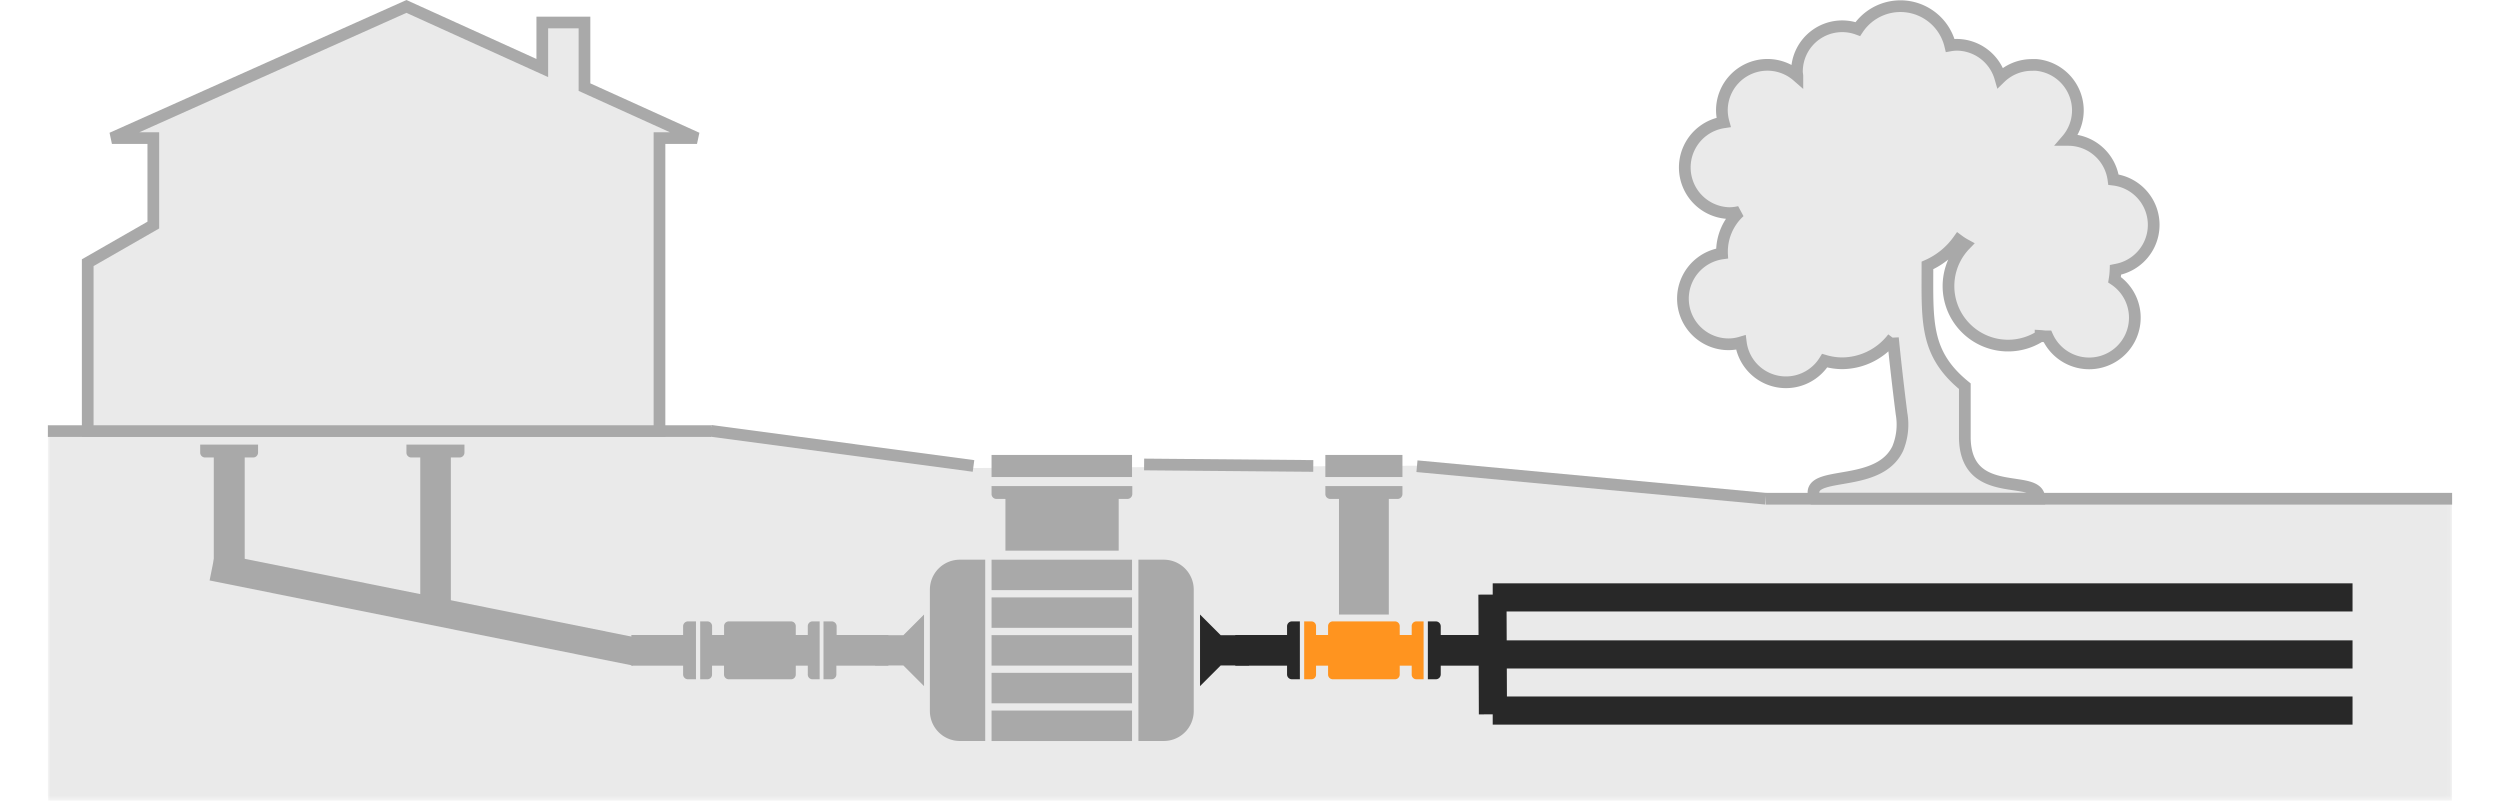 <svg xmlns="http://www.w3.org/2000/svg" xmlns:xlink="http://www.w3.org/1999/xlink" viewBox="0 0 469.95 151.53"><defs><style>.cls-1{fill:url(#Dégradé_sans_nom);filter:url(#luminosity-noclip);}.cls-11,.cls-12,.cls-2,.cls-7{fill:none;}.cls-3{clip-path:url(#clip-path);}.cls-4{mask:url(#mask);}.cls-5{clip-path:url(#clip-path-2);}.cls-6{fill:#eaeaea;}.cls-11,.cls-7{stroke:#a9a9a9;}.cls-7{stroke-width:2.2px;}.cls-8{fill:#a9a9a9;}.cls-9{fill:#282828;}.cls-10{fill:#ff941f;}.cls-11,.cls-12{stroke-width:5.29px;}.cls-12{stroke:#282828;}</style><linearGradient id="Dégradé_sans_nom" x1="-815.29" y1="396.46" x2="-814.29" y2="396.46" gradientTransform="matrix(0, 48.39, 48.39, 0, -18949.05, 39552.92)" gradientUnits="userSpaceOnUse"><stop offset="0" stop-color="#fff"/><stop offset="1"/></linearGradient><clipPath id="clip-path"><rect class="cls-2" x="9" width="451.95" height="150.53"/></clipPath><filter id="luminosity-noclip" x="0" y="0" width="469.95" height="151.53" filterUnits="userSpaceOnUse" color-interpolation-filters="sRGB"><feFlood flood-color="#fff" result="bg"/><feBlend in="SourceGraphic" in2="bg"/></filter><mask id="mask" x="0" y="0" width="469.95" height="151.53" maskUnits="userSpaceOnUse"><rect class="cls-1" x="9" width="451.95" height="150.53"/></mask><clipPath id="clip-path-2"><rect class="cls-2" y="74.77" width="469.95" height="76.76"/></clipPath></defs><g id="Calque_2" data-name="Calque 2"><g id="Calque_1-2" data-name="Calque 1"><g class="cls-3"><g class="cls-4"><g class="cls-5"><polygon class="cls-6" points="9 81.77 9 150.53 460.95 150.53 460.95 92.86 332.02 92.86 267.02 87.54 182.69 87.98 134.34 81.77 9 81.77"/></g></g><line class="cls-7" x1="9" y1="81.04" x2="133.66" y2="81.04"/></g><line class="cls-7" x1="133.57" y1="80.98" x2="183" y2="87.59"/><g class="cls-3"><line class="cls-7" x1="331.92" y1="93.75" x2="460.95" y2="93.75"/><path class="cls-8" d="M38.55,86h1.64v23.13H46V86H47.6a.92.92,0,0,0,.91-.92v-1.5H37.63v1.5a.92.92,0,0,0,.92.92"/><path class="cls-8" d="M77.31,86H79v27.09h5.75V86h1.65a.92.92,0,0,0,.91-.92v-1.5H76.4v1.5a.91.91,0,0,0,.91.92"/><path class="cls-8" d="M157.22,126.78v-1.65H167v-5.76h-9.73v-1.64a.92.92,0,0,0-.91-.92H154.8v10.88h1.51a.91.91,0,0,0,.91-.91"/><path class="cls-9" d="M270.83,126.78v-1.65h9.73v-5.76h-9.73v-1.64a.92.92,0,0,0-.92-.92h-1.5v10.88h1.5a.92.92,0,0,0,.92-.91"/><path class="cls-10" d="M266.22,116.81a.89.89,0,0,0-.85.92v1.64h-2.25V117.7a.89.89,0,0,0-.89-.89H250.54a.89.89,0,0,0-.89.89v1.67h-2.26v-1.64a.88.88,0,0,0-.84-.92h-1.39v10.88h1.39a.87.87,0,0,0,.84-.91v-1.65h2.26v1.67a.89.89,0,0,0,.89.89h11.69a.89.89,0,0,0,.89-.89v-1.67h2.25v1.65a.88.88,0,0,0,.85.91h1.39V116.81Z"/><path class="cls-8" d="M152.69,116.81a.88.88,0,0,0-.84.92v1.64h-2.26V117.7a.89.89,0,0,0-.89-.89H137a.89.89,0,0,0-.89.89v1.67h-2.25v-1.64a.89.89,0,0,0-.85-.92h-1.39v10.88H133a.88.88,0,0,0,.85-.91v-1.65h2.25v1.67a.89.89,0,0,0,.89.89H148.7a.89.89,0,0,0,.89-.89v-1.67h2.26v1.65a.87.87,0,0,0,.84.91h1.39V116.81Z"/><path class="cls-8" d="M186.39,92.87a.92.92,0,0,0,.92.92H189v9.72h21.29V93.79h1.65a.92.92,0,0,0,.91-.92v-1.5H186.39Z"/><path class="cls-8" d="M249.14,92.87a.92.92,0,0,0,.91.92h1.65v21.73h9.37V93.79h1.64a.92.92,0,0,0,.92-.92v-1.5H249.14Z"/><path class="cls-9" d="M242.85,116.81a.92.92,0,0,0-.91.92v1.64h-9.73v5.76h9.73v1.65a.91.91,0,0,0,.91.91h1.5V116.81Z"/><path class="cls-8" d="M129.32,116.81a.92.92,0,0,0-.91.92v1.64h-9.73v5.76h9.73v1.65a.91.91,0,0,0,.91.91h1.51V116.81Z"/><path class="cls-8" d="M174.8,110.84v22.82a5.63,5.63,0,0,0,5.63,5.63h4.77V105.21h-4.77a5.63,5.63,0,0,0-5.63,5.63"/><path class="cls-8" d="M218.76,105.21H214v34.08h4.77a5.63,5.63,0,0,0,5.63-5.63V110.84a5.63,5.63,0,0,0-5.63-5.63"/></g><rect class="cls-8" x="186.39" y="105.21" width="26.41" height="5.72"/><rect class="cls-8" x="186.39" y="112.3" width="26.41" height="5.72"/><rect class="cls-8" x="186.39" y="119.39" width="26.41" height="5.73"/><rect class="cls-8" x="186.39" y="126.48" width="26.41" height="5.73"/><rect class="cls-8" x="186.39" y="133.57" width="26.41" height="5.73"/><polygon class="cls-8" points="164.5 119.41 164.5 125.09 169.81 125.09 173.7 128.98 173.7 115.52 169.81 119.41 164.5 119.41"/><polygon class="cls-9" points="234.79 119.41 234.79 125.09 229.47 125.09 225.58 128.98 225.58 115.52 229.47 119.41 234.79 119.41"/><line class="cls-11" x1="39.92" y1="106.52" x2="119.48" y2="122.52"/><line class="cls-12" x1="280.55" y1="111.77" x2="280.64" y2="134.28"/><rect class="cls-8" x="186.39" y="85.52" width="26.41" height="4.15"/><rect class="cls-8" x="249.14" y="85.52" width="14.49" height="4.15"/><line class="cls-7" x1="215.07" y1="87.31" x2="246.87" y2="87.59"/><line class="cls-12" x1="280.6" y1="112.3" x2="442.23" y2="112.3"/><line class="cls-12" x1="280.6" y1="123.02" x2="442.23" y2="123.02"/><line class="cls-12" x1="280.6" y1="133.57" x2="442.23" y2="133.57"/><g class="cls-3"><path class="cls-6" d="M397.68,50.72a14.12,14.12,0,0,1-.19,1.86,8.59,8.59,0,1,1-12.61,10.66c-.1,0-.19,0-.29,0-.33,0-.64-.07-1-.09A11.21,11.21,0,0,1,367.57,59a11.19,11.19,0,0,1,1.85-13,10.89,10.89,0,0,1-1.29-.83,14.13,14.13,0,0,1-5.81,4.73c0,5.29-.13,9.43.68,13s2.58,6.64,6.35,9.7c0,1.89,0,7.36,0,9.81.26,12,14,6.36,14,11.32h-42.2c-1.42-3.52,3.35-3.3,8.12-4.41,3-.7,6-1.93,7.47-5a11.84,11.84,0,0,0,.71-6.56c-.68-5.38-1.21-10.1-1.62-14.24a12.11,12.11,0,0,1-9.64,4.77A11.83,11.83,0,0,1,343,67.8a8.55,8.55,0,0,1-15.76-3.42,8.15,8.15,0,0,1-2.27.34,8.58,8.58,0,0,1-1.27-17.07,2.3,2.3,0,0,1,0-.26A10.16,10.16,0,0,1,327,39.82a8.25,8.25,0,0,1-1.94.24A8.58,8.58,0,0,1,324,23a8.93,8.93,0,0,1-.32-2.21,8.56,8.56,0,0,1,14.19-6.49c0-.25-.08-.5-.08-.76a8.51,8.51,0,0,1,11.44-8.08A9.62,9.62,0,0,1,366.6,8.54a7.74,7.74,0,0,1,1.19-.12,8.57,8.57,0,0,1,8.22,6.2A8.51,8.51,0,0,1,382,12.21a7.38,7.38,0,0,1,.82,0,8.6,8.6,0,0,1,7.78,8.56,8.5,8.5,0,0,1-2.07,5.53c.09,0,.18,0,.28,0a8.58,8.58,0,0,1,8.48,7.47,8.56,8.56,0,0,1,.44,16.94"/><path class="cls-7" d="M397.68,50.72a14.12,14.12,0,0,1-.19,1.86,8.59,8.59,0,1,1-12.61,10.66c-.1,0-.19,0-.29,0-.33,0-.64-.07-1-.09A11.21,11.21,0,0,1,367.57,59a11.19,11.19,0,0,1,1.85-13,10.89,10.89,0,0,1-1.29-.83,14.13,14.13,0,0,1-5.81,4.73c0,5.29-.13,9.43.68,13s2.58,6.64,6.35,9.7c0,1.89,0,7.36,0,9.81.26,12,14,6.36,14,11.32h-42.2c-1.42-3.52,3.35-3.3,8.12-4.41,3-.7,6-1.93,7.47-5a11.84,11.84,0,0,0,.71-6.56c-.68-5.38-1.21-10.1-1.62-14.24a12.11,12.11,0,0,1-9.64,4.77A11.83,11.83,0,0,1,343,67.8a8.55,8.55,0,0,1-15.76-3.42,8.15,8.15,0,0,1-2.27.34,8.58,8.58,0,0,1-1.27-17.07,2.3,2.3,0,0,1,0-.26A10.16,10.16,0,0,1,327,39.82a8.25,8.25,0,0,1-1.94.24A8.58,8.58,0,0,1,324,23a8.93,8.93,0,0,1-.32-2.21,8.56,8.56,0,0,1,14.19-6.49c0-.25-.08-.5-.08-.76a8.51,8.51,0,0,1,11.44-8.08A9.62,9.62,0,0,1,366.6,8.54a7.74,7.74,0,0,1,1.19-.12,8.57,8.57,0,0,1,8.22,6.2A8.51,8.51,0,0,1,382,12.21a7.38,7.38,0,0,1,.82,0,8.6,8.6,0,0,1,7.78,8.56,8.5,8.5,0,0,1-2.07,5.53c.09,0,.18,0,.28,0a8.58,8.58,0,0,1,8.48,7.47,8.56,8.56,0,0,1,.44,16.94Z"/></g><line class="cls-7" x1="266.36" y1="87.64" x2="331.92" y2="93.75"/><polygon class="cls-6" points="109.87 16.38 109.87 4.23 101.94 4.23 101.94 12.79 76.4 1.21 21.04 25.96 28.82 25.96 28.82 42.31 16.49 49.38 16.49 81.04 28.82 81.04 30.98 81.04 123.97 81.04 123.97 25.96 131.02 25.96 109.87 16.38"/><g class="cls-3"><polygon class="cls-7" points="109.87 16.38 109.87 4.23 101.94 4.23 101.94 12.79 76.4 1.21 21.04 25.96 28.82 25.96 28.82 42.31 16.49 49.38 16.49 81.04 28.82 81.04 30.98 81.04 123.97 81.04 123.97 25.96 131.02 25.96 109.87 16.38"/></g></g></g></svg>